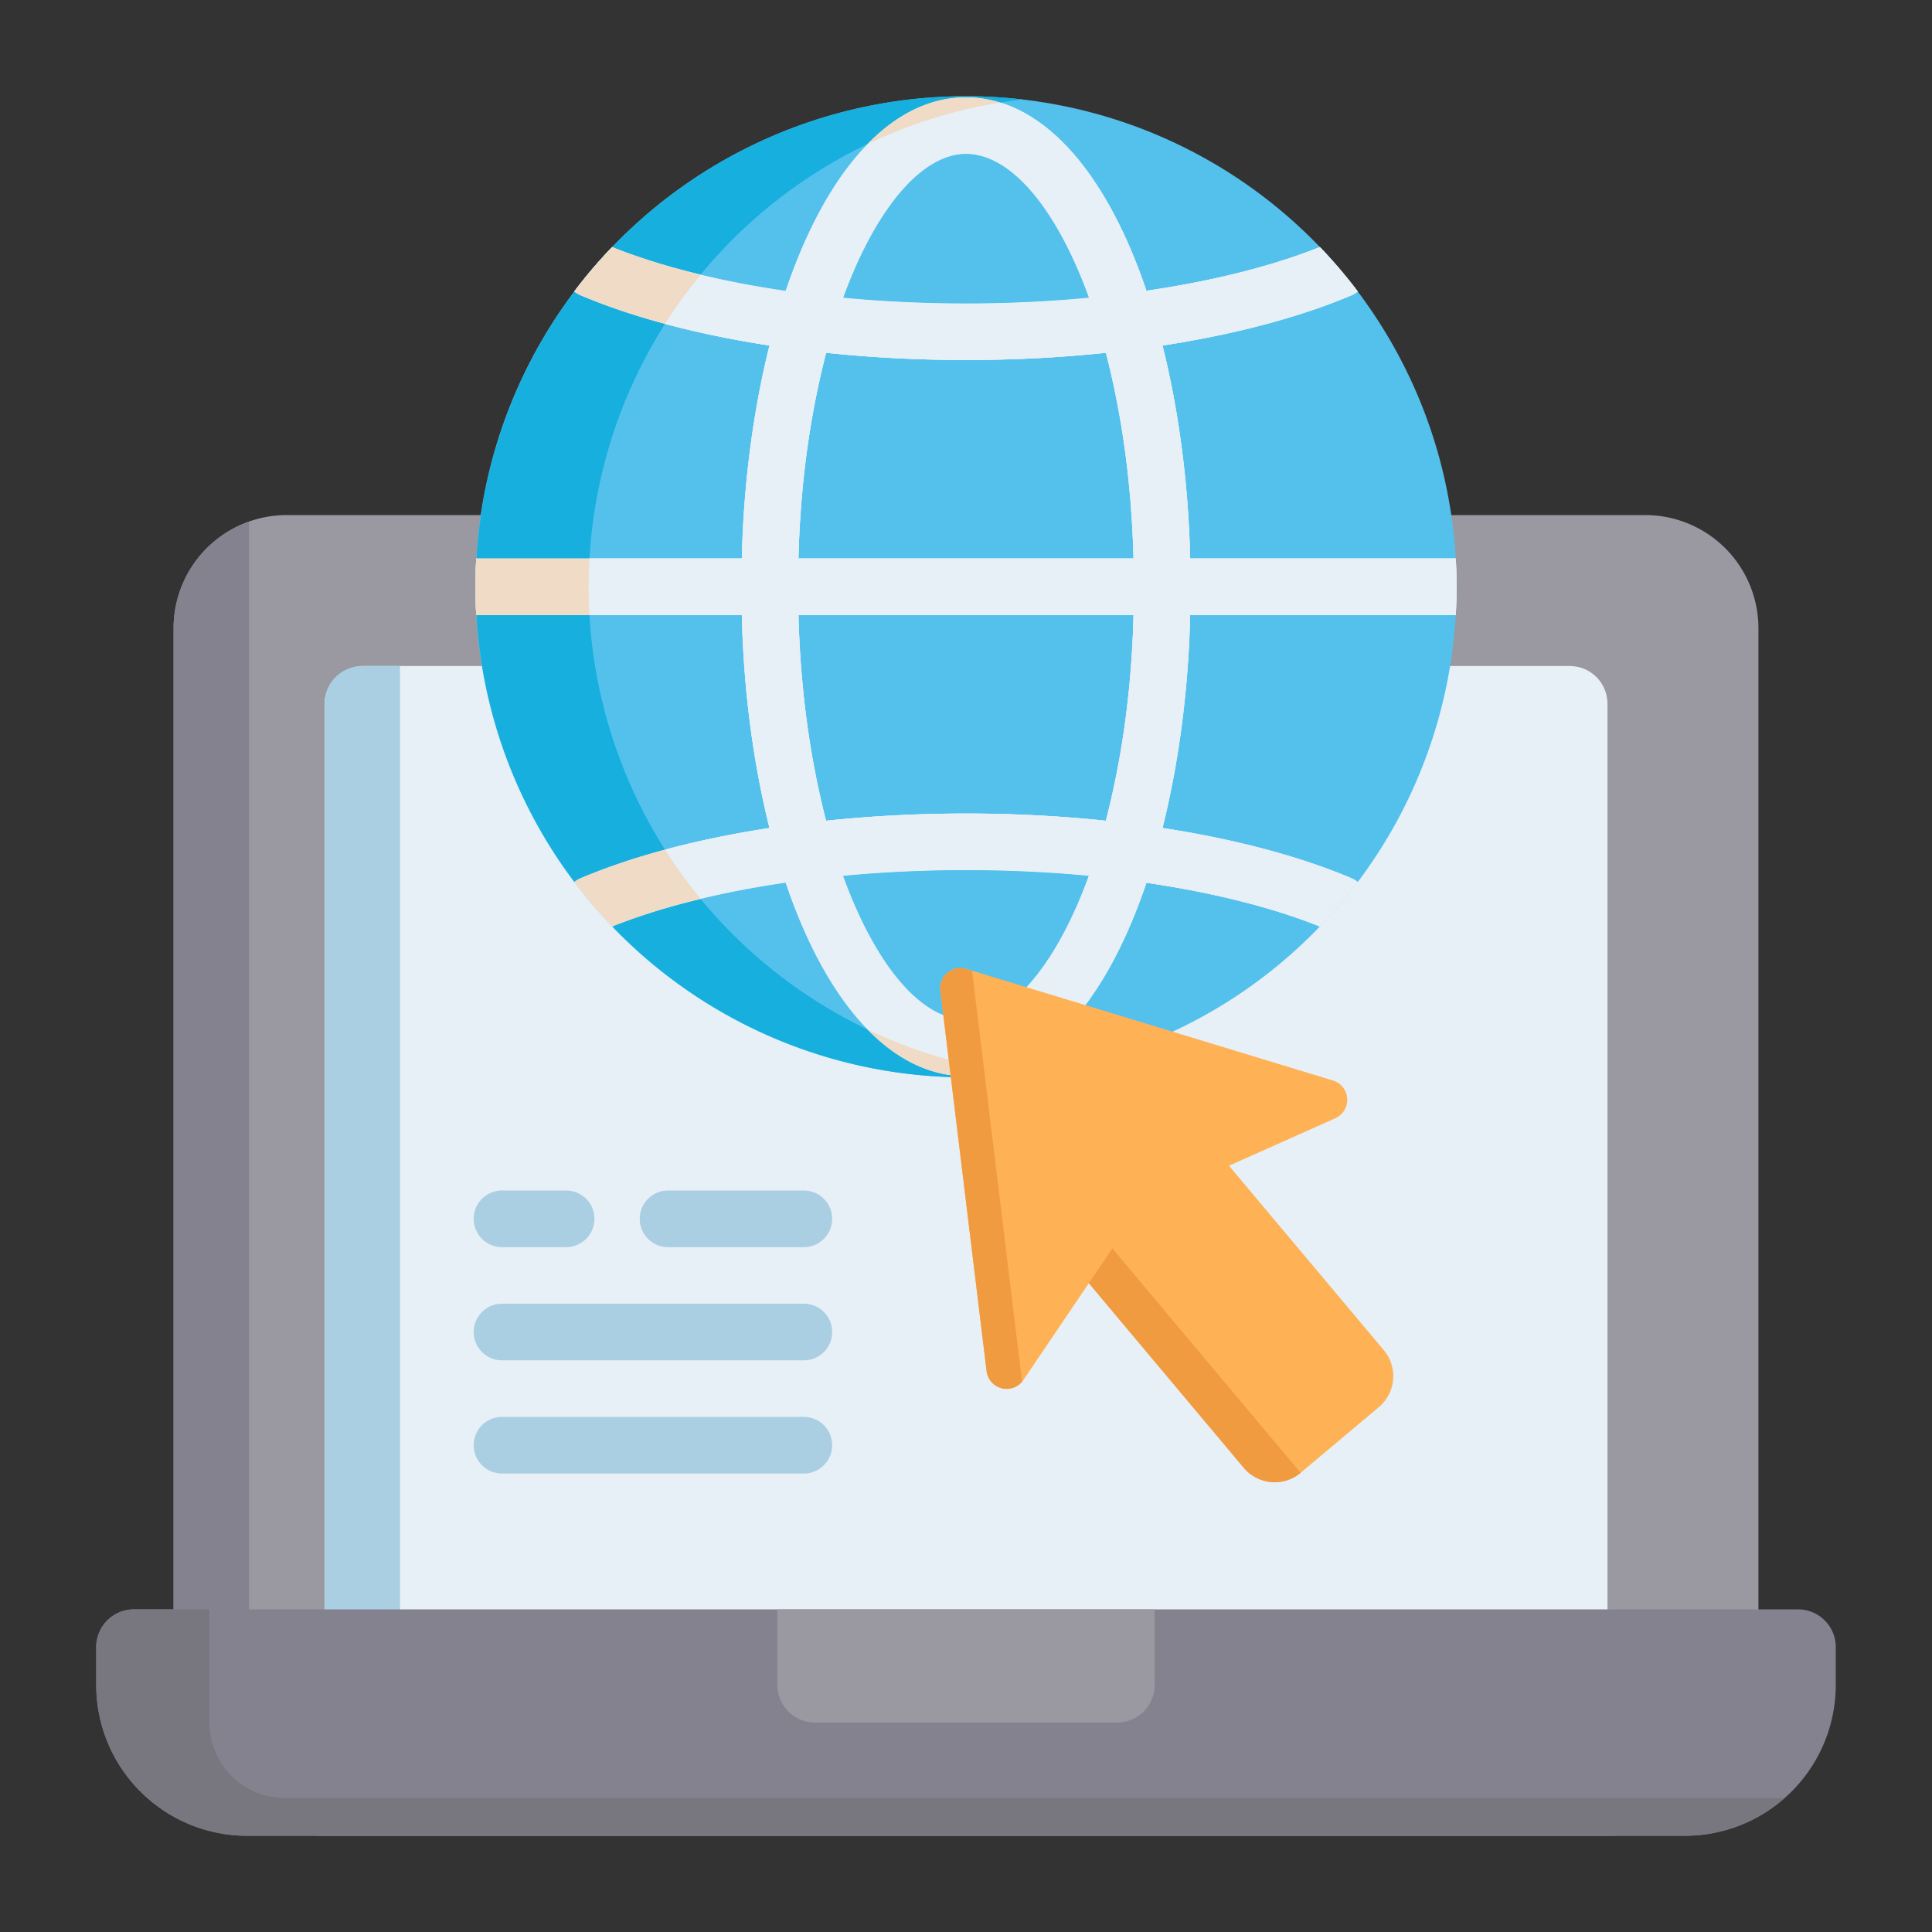 <svg xmlns="http://www.w3.org/2000/svg" height="512" viewBox="0 0 512 512" width="512"><rect x="0" y="0" width="512" height="512" fill="#333333" stroke="none"/><path d="m76 136.5h360a30 30 0 0 1 30 30v280a40 40 0 0 1 -40 40h-340a40 40 0 0 1 -40-40v-280a30 30 0 0 1 30-30z" fill="#9a99a1"></path><path d="m66 138.22v342.93a39.99 39.99 0 0 1 -20-34.65v-280a29.979 29.979 0 0 1 20-28.28z" fill="#84828e"></path><rect fill="#e6f0f6" height="340" rx="10" transform="matrix(0 1 -1 0 567.5 55.5)" width="270" x="121" y="141.5"></rect><path d="m106 176.5v270h-10a10 10 0 0 1 -10-10v-250a10 10 0 0 1 10-10z" fill="#aacfe2"></path><path d="m35.5 426.5h441a10 10 0 0 1 10 10v10a40 40 0 0 1 -40 40h-381a40 40 0 0 1 -40-40v-10a10 10 0 0 1 10-10z" fill="#84828e"></path><path d="m206 426.5h100v20a10 10 0 0 1 -10 10h-80a10 10 0 0 1 -10-10z" fill="#9a99a1"></path><path d="m472.94 476.5a39.845 39.845 0 0 1 -26.44 10h-381a40 40 0 0 1 -40-40v-10a10 10 0 0 1 10-10h20v30a20 20 0 0 0 20 20z" fill="#787780"></path><circle cx="256" cy="155.5" fill="#54c1ed" r="130"></circle><g fill="#e6f0f6"><path d="m386 155.5q0 3.78-.21 7.5h-259.58q-.21-3.72-.21-7.5t.21-7.5h259.58q.21 3.72.21 7.5zm-26.19-78.26a7.016 7.016 0 0 1 -1.75 1.05c-25.68 10.87-62.88 17.11-102.06 17.11s-76.38-6.24-102.06-17.11a7.016 7.016 0 0 1 -1.75-1.05 129.379 129.379 0 0 1 10.03-11.76c23.8 9.5 57.77 14.92 93.78 14.92s69.98-5.42 93.78-14.92a129.379 129.379 0 0 1 10.03 11.76zm0 156.52a129.379 129.379 0 0 1 -10.03 11.76c-23.8-9.5-57.77-14.92-93.78-14.92s-69.98 5.42-93.78 14.92a129.379 129.379 0 0 1 -10.03-11.76 7.016 7.016 0 0 1 1.75-1.05c25.68-10.87 62.88-17.11 102.06-17.11s76.38 6.24 102.06 17.11a7.016 7.016 0 0 1 1.75 1.05z"></path><path d="m256 285.2c-17.088 0-32.6-14.331-43.671-40.355-10.207-23.988-15.829-55.718-15.829-89.345s5.622-65.357 15.829-89.345c11.071-26.024 26.583-40.355 43.671-40.355s32.6 14.331 43.671 40.355c10.207 23.988 15.829 55.718 15.829 89.345s-5.622 65.357-15.829 89.345c-11.071 26.024-26.583 40.355-43.671 40.355zm0-244.4c-21.048 0-44.5 47.105-44.5 114.7 0 31.655 5.2 61.3 14.632 83.472 8.445 19.846 19.331 31.228 29.868 31.228 21.048 0 44.5-47.1 44.5-114.7 0-31.655-5.2-61.3-14.632-83.472-8.445-19.846-19.331-31.228-29.868-31.228z"></path><path d="m386 155.5q0 3.78-.21 7.5h-259.58q-.21-3.72-.21-7.5t.21-7.5h259.58q.21 3.72.21 7.5zm-26.19-78.26a7.016 7.016 0 0 1 -1.75 1.05c-25.68 10.87-62.88 17.11-102.06 17.11s-76.38-6.24-102.06-17.11a7.016 7.016 0 0 1 -1.75-1.05 129.379 129.379 0 0 1 10.03-11.76c23.8 9.5 57.77 14.92 93.78 14.92s69.98-5.42 93.78-14.92a129.379 129.379 0 0 1 10.03 11.76zm0 156.52a129.379 129.379 0 0 1 -10.03 11.76c-23.8-9.5-57.77-14.92-93.78-14.92s-69.98 5.42-93.78 14.92a129.379 129.379 0 0 1 -10.03-11.76 7.016 7.016 0 0 1 1.75-1.05c25.68-10.87 62.88-17.11 102.06-17.11s76.38 6.24 102.06 17.11a7.016 7.016 0 0 1 1.75 1.05z"></path><path d="m256 285.2c-17.088 0-32.6-14.331-43.671-40.355-10.207-23.988-15.829-55.718-15.829-89.345s5.622-65.357 15.829-89.345c11.071-26.024 26.583-40.355 43.671-40.355s32.6 14.331 43.671 40.355c10.207 23.988 15.829 55.718 15.829 89.345s-5.622 65.357-15.829 89.345c-11.071 26.024-26.583 40.355-43.671 40.355zm0-244.4c-21.048 0-44.5 47.105-44.5 114.7 0 31.655 5.2 61.3 14.632 83.472 8.445 19.846 19.331 31.228 29.868 31.228 21.048 0 44.5-47.1 44.5-114.7 0-31.655-5.2-61.3-14.632-83.472-8.445-19.846-19.331-31.228-29.868-31.228z"></path></g><path d="m271 284.64a130 130 0 1 1 0-258.28 130.009 130.009 0 0 0 0 258.28z" fill="#17afde"></path><path d="m385.79 163q.21-3.72.21-7.5t-.21-7.5h-70.39a260.14 260.14 0 0 0 -7.33-56.436c19.009-2.917 36.172-7.423 49.994-13.274a7.016 7.016 0 0 0 1.75-1.05 129.379 129.379 0 0 0 -10.03-11.76c-12.8 5.111-28.554 9.038-45.98 11.579-1.282-3.779-2.652-7.432-4.129-10.9-11.075-26.028-26.587-40.359-43.675-40.359s-32.6 14.331-43.671 40.355c-1.477 3.472-2.847 7.125-4.129 10.9-17.426-2.541-33.176-6.468-45.98-11.579a129.379 129.379 0 0 0 -10.03 11.76 7.016 7.016 0 0 0 1.75 1.05c13.822 5.851 30.985 10.357 49.994 13.274a260.14 260.14 0 0 0 -7.334 56.44h-70.39q-.21 3.72-.21 7.5t.21 7.5h70.39a260.14 260.14 0 0 0 7.33 56.436c-19.009 2.917-36.172 7.423-49.994 13.274a7.016 7.016 0 0 0 -1.75 1.05 129.379 129.379 0 0 0 10.03 11.76c12.8-5.111 28.554-9.038 45.98-11.579 1.282 3.779 2.652 7.432 4.129 10.9 11.075 26.028 26.587 40.359 43.675 40.359s32.6-14.331 43.671-40.355c1.477-3.472 2.847-7.125 4.129-10.9 17.426 2.541 33.176 6.468 45.98 11.579a129.379 129.379 0 0 0 10.03-11.76 7.016 7.016 0 0 0 -1.75-1.05c-13.822-5.851-30.985-10.357-49.994-13.274a260.14 260.14 0 0 0 7.334-56.44zm-129.79-122.2c10.537 0 21.423 11.382 29.868 31.228a139.103 139.103 0 0 1 2.679 6.858c-10.5 1-21.423 1.514-32.547 1.514s-22.036-.518-32.523-1.512c8.723-23.929 20.984-38.088 32.523-38.088zm-37.065 52.693a357.153 357.153 0 0 0 37.065 1.907 356.9 356.9 0 0 0 37.081-1.909 242.342 242.342 0 0 1 7.309 54.509h-88.79a240.469 240.469 0 0 1 7.335-54.507zm37.065 176.707c-10.537 0-21.423-11.382-29.868-31.228a139.103 139.103 0 0 1 -2.679-6.858c10.5-1 21.423-1.514 32.547-1.514s22.036.518 32.523 1.512c-8.723 23.929-20.984 38.088-32.523 38.088zm37.065-52.693a361.124 361.124 0 0 0 -74.146 0 242.342 242.342 0 0 1 -7.309-54.507h88.79a240.469 240.469 0 0 1 -7.335 54.507z" fill="#e6f0f6"></path><path d="m208.18 77.06c-7.87-1.15-15.41-2.58-22.47-4.28a130.362 130.362 0 0 1 44.17-34.57c-6.6 6.74-12.53 16.14-17.55 27.94q-2.22 5.22-4.15 10.91zm15.3 1.83c8.72-23.93 20.98-38.09 32.52-38.09 10.54 0 21.42 11.38 29.87 31.23q1.41 3.315 2.69 6.85c-10.5 1-21.43 1.52-32.56 1.52s-22.03-.52-32.52-1.51zm-11.15 165.96c5.02 11.8 10.95 21.2 17.55 27.94a130.362 130.362 0 0 1 -44.17-34.57c7.06-1.7 14.6-3.13 22.47-4.28q1.92 5.685 4.15 10.91zm43.67 25.35c-10.54 0-21.42-11.38-29.87-31.23q-1.41-3.315-2.69-6.85c10.5-1 21.43-1.52 32.56-1.52 11.11 0 22.03.52 32.52 1.51-8.72 23.93-20.98 38.09-32.52 38.09z" fill="#54c1ed"></path><path d="m156 155.5q0 3.78.21 7.5h-30q-.21-3.72-.21-7.5t.21-7.5h30q-.21 3.72-.21 7.5zm29.71-82.72a131.058 131.058 0 0 0 -9.48 13.04 171.889 171.889 0 0 1 -22.29-7.53 7.016 7.016 0 0 1 -1.75-1.05 129.379 129.379 0 0 1 10.03-11.76 171.01 171.01 0 0 0 23.49 7.3zm0 165.44a171.01 171.01 0 0 0 -23.49 7.3 129.379 129.379 0 0 1 -10.03-11.76 7.016 7.016 0 0 1 1.75-1.05 171.889 171.889 0 0 1 22.29-7.53 131.058 131.058 0 0 0 9.48 13.04zm70.29-212.42c-9.34 0-18.21 4.28-26.12 12.41a128.831 128.831 0 0 1 35.18-11.03 30.4 30.4 0 0 0 -9.06-1.38zm0 259.4a30.4 30.4 0 0 0 9.06-1.38 128.831 128.831 0 0 1 -35.18-11.03c7.91 8.13 16.78 12.41 26.12 12.41z" fill="#efdbc6"></path><path d="m274.343 323.01 37.056-31.106 55.323 65.906a10.715 10.715 0 0 1 -1.317 15.096l-20.643 17.328a10.715 10.715 0 0 1 -15.096-1.318z" fill="#ffb155"></path><path d="m282.5 316.207 62.188 74.112a10.714 10.714 0 0 1 -15.094-1.319l-55.3-65.9z" fill="#f19b40"></path><path d="m353.236 286.341-97.154-29.572a5.357 5.357 0 0 0 -6.878 5.771l12.252 100.814a5.357 5.357 0 0 0 9.756 2.353l31.417-46.482 51.231-22.868a5.357 5.357 0 0 0 -.624-10.016z" fill="#ffb155"></path><path d="m257.605 257.236 13.245 108.942a5.358 5.358 0 0 1 -9.332-2.421l-.029-.185a1.911 1.911 0 0 1 -.034-.224l-12.255-100.809c0-.015-.006-.024 0-.046a5.339 5.339 0 0 1 6.821-5.737c.015 0 .037.01.052.012z" fill="#f19b40"></path><path d="m213.035 360.5h-80a7.5 7.5 0 1 1 0-15h80a7.5 7.5 0 0 1 0 15zm0 30h-80a7.5 7.5 0 1 1 0-15h80a7.5 7.5 0 0 1 0 15zm0-60h-36a7.5 7.5 0 1 1 0-15h36a7.5 7.5 0 0 1 0 15zm-63 0h-17a7.5 7.5 0 1 1 0-15h17a7.5 7.5 0 0 1 0 15z" fill="#aacfe2"></path></svg>